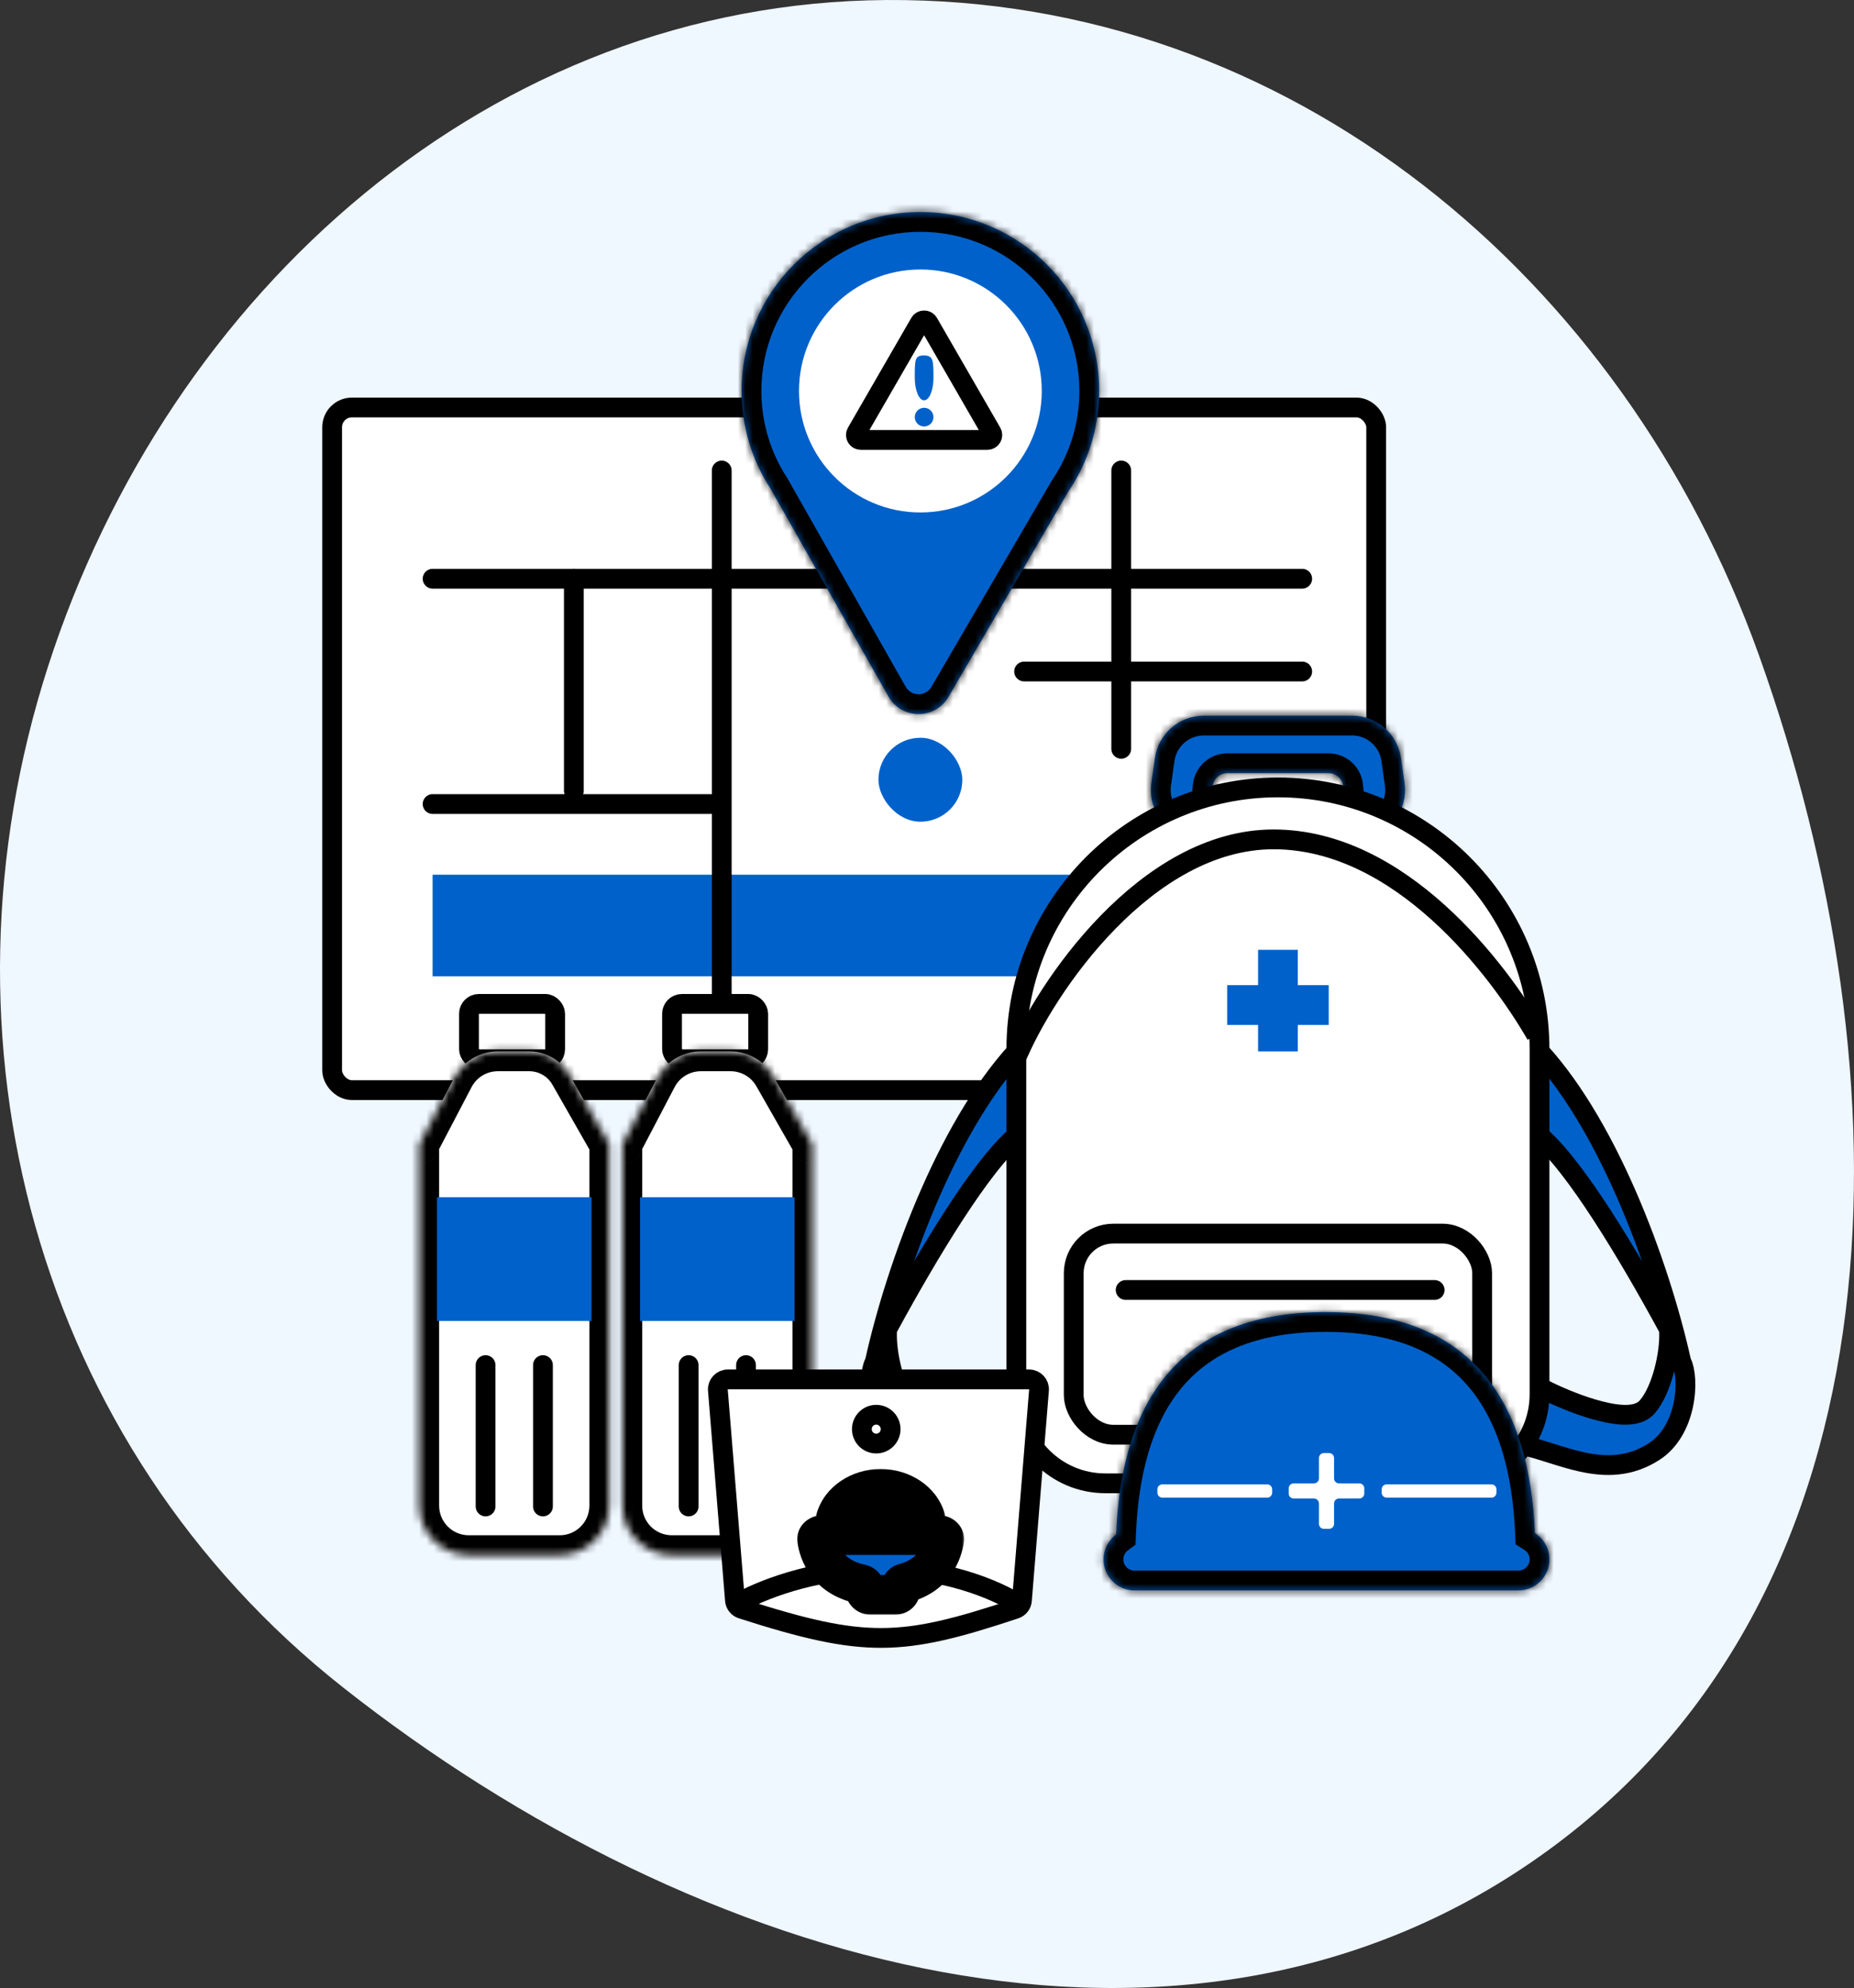 <svg width="250" height="268" viewBox="0 0 250 268" fill="none" xmlns="http://www.w3.org/2000/svg">
<rect x="0" y="0" width="250" height="268" fill="#333333" stroke="none"/>
<path fill-rule="evenodd" clip-rule="evenodd" d="M119.557 0.002C173.786 -0.346 218.941 37.332 237.206 88.394C257.502 145.135 257.482 213.942 208.776 249.425C159.933 285.008 93.722 264.913 46.272 227.492C4.819 194.801 -9.72 140.127 6.468 89.876C22.791 39.206 66.324 0.344 119.557 0.002Z" fill="#EFF7FF"/>
<rect x="44.786" y="54.933" width="140.786" height="92.027" rx="2.667" fill="white" stroke="black" stroke-width="2.667"/>
<path d="M58.334 78.018H175.595" stroke="black" stroke-width="2.667" stroke-linecap="round"/>
<rect x="58.334" y="117.92" width="117.262" height="13.698" fill="#0061CA"/>
<rect x="118.453" y="99.458" width="11.309" height="11.316" rx="5.655" fill="#0061CA"/>
<path d="M97.322 63.427L97.322 137.276" stroke="black" stroke-width="2.667" stroke-linecap="round"/>
<path d="M151.191 63.427L151.191 100.947" stroke="black" stroke-width="2.667" stroke-linecap="round"/>
<path d="M175.595 90.525L138.095 90.525" stroke="black" stroke-width="2.667" stroke-linecap="round"/>
<path d="M95.834 108.391L58.334 108.391" stroke="black" stroke-width="2.667" stroke-linecap="round"/>
<path d="M77.381 106.604L77.381 78.018" stroke="black" stroke-width="2.667" stroke-linecap="round"/>
<mask id="path-11-inside-1_2147_312" fill="white">
<path fill-rule="evenodd" clip-rule="evenodd" d="M144.083 66.213C146.691 62.359 148.214 57.711 148.214 52.706C148.214 39.385 137.421 28.586 124.107 28.586C110.793 28.586 100 39.385 100 52.706C100 57.528 101.414 62.019 103.85 65.787L119.808 93.897C121.584 97.025 126.083 97.052 127.896 93.945L144.083 66.213Z"/>
</mask>
<path fill-rule="evenodd" clip-rule="evenodd" d="M144.083 66.213C146.691 62.359 148.214 57.711 148.214 52.706C148.214 39.385 137.421 28.586 124.107 28.586C110.793 28.586 100 39.385 100 52.706C100 57.528 101.414 62.019 103.85 65.787L119.808 93.897C121.584 97.025 126.083 97.052 127.896 93.945L144.083 66.213Z" fill="#0061CA"/>
<path d="M144.083 66.213L141.875 64.718L141.825 64.792L141.78 64.868L144.083 66.213ZM103.85 65.787L106.169 64.471L106.131 64.404L106.089 64.34L103.85 65.787ZM119.808 93.897L122.127 92.58H122.127L119.808 93.897ZM127.896 93.945L125.593 92.601V92.601L127.896 93.945ZM145.548 52.706C145.548 57.161 144.194 61.292 141.875 64.718L146.292 67.707C149.189 63.426 150.881 58.26 150.881 52.706H145.548ZM124.107 31.253C135.947 31.253 145.548 40.857 145.548 52.706H150.881C150.881 37.914 138.895 25.92 124.107 25.92V31.253ZM102.667 52.706C102.667 40.857 112.267 31.253 124.107 31.253V25.92C109.319 25.92 97.334 37.914 97.334 52.706H102.667ZM106.089 64.34C103.924 60.99 102.667 56.999 102.667 52.706H97.334C97.334 58.057 98.904 63.048 101.61 67.235L106.089 64.34ZM122.127 92.58L106.169 64.471L101.531 67.104L117.488 95.213L122.127 92.58ZM125.593 92.601C124.816 93.933 122.888 93.921 122.127 92.58L117.488 95.213C120.28 100.13 127.349 100.172 130.199 95.29L125.593 92.601ZM141.78 64.868L125.593 92.601L130.199 95.29L146.387 67.557L141.78 64.868Z" fill="black" mask="url(#path-11-inside-1_2147_312)"/>
<ellipse cx="124.107" cy="52.707" rx="16.369" ry="16.378" fill="white"/>
<path d="M124.034 43.525C124.29 43.08 124.932 43.08 125.189 43.525L133.72 58.31C133.977 58.755 133.656 59.31 133.143 59.31H116.079C115.566 59.31 115.245 58.755 115.502 58.31L124.034 43.525Z" fill="white" stroke="black" stroke-width="2.667"/>
<ellipse cx="124.611" cy="56.234" rx="1.259" ry="1.26" fill="#0061CA"/>
<path d="M125.87 50.943C125.87 52.613 125.307 53.967 124.611 53.967C123.916 53.967 123.352 52.613 123.352 50.943C123.352 48.423 123.352 47.919 124.611 47.919C125.87 47.919 125.87 48.675 125.87 50.943Z" fill="#0061CA"/>
<path d="M206.631 140.731C211.593 145.784 215.824 153.089 219.185 160.726C222.764 168.858 225.303 177.246 226.675 183.422L226.71 183.58L226.781 183.724C226.997 184.161 227.195 184.944 227.254 185.999C227.312 187.031 227.232 188.234 226.966 189.46C226.43 191.934 225.184 194.324 223.015 195.707C219.712 197.813 216.473 197.777 213.288 197.079C211.874 196.769 210.509 196.338 209.144 195.907C208.947 195.845 208.751 195.783 208.554 195.721C207.562 195.41 206.554 195.104 205.563 194.882L207.919 187.17C209.955 188.215 212.433 189.249 214.709 189.927C216.134 190.352 217.546 190.658 218.755 190.717C219.36 190.747 219.967 190.718 220.523 190.581C221.079 190.444 221.667 190.178 222.113 189.669C223.148 188.485 223.898 186.634 224.377 184.848C224.865 183.031 225.13 181.061 225.064 179.503L225.051 179.194L224.904 178.923C222.2 173.95 219.048 168.466 215.977 163.739C212.938 159.06 209.884 154.968 207.368 152.917C204.557 150.626 204.029 148.044 204.425 145.693C204.743 143.81 205.667 142.043 206.631 140.731Z" fill="#0061CA" stroke="black" stroke-width="2.667"/>
<path d="M138.046 140.731C133.084 145.784 128.852 153.089 125.491 160.726C121.913 168.858 119.374 177.246 118.002 183.422L117.967 183.58L117.896 183.724C117.68 184.161 117.482 184.944 117.423 185.999C117.365 187.031 117.445 188.234 117.71 189.46C118.246 191.934 119.493 194.324 121.661 195.707C124.964 197.813 128.203 197.777 131.388 197.079C132.802 196.769 134.168 196.338 135.533 195.907C135.729 195.845 135.926 195.783 136.122 195.721C137.114 195.41 138.123 195.104 139.113 194.882L136.758 187.17C134.721 188.215 132.244 189.249 129.968 189.927C128.543 190.352 127.13 190.658 125.922 190.717C125.317 190.747 124.71 190.718 124.153 190.581C123.598 190.444 123.009 190.178 122.564 189.669C121.528 188.485 120.778 186.634 120.299 184.848C119.812 183.031 119.546 181.061 119.612 179.503L119.625 179.194L119.773 178.923C122.476 173.95 125.629 168.466 128.699 163.739C131.738 159.06 134.793 154.968 137.308 152.917C140.119 150.626 140.647 148.044 140.251 145.693C139.934 143.81 139.009 142.043 138.046 140.731Z" fill="#0061CA" stroke="black" stroke-width="2.667"/>
<mask id="path-19-inside-2_2147_312" fill="white">
<path fill-rule="evenodd" clip-rule="evenodd" d="M162.33 96.48C159.012 96.48 156.199 98.919 155.73 102.204L155.253 105.546C154.68 109.562 157.796 113.155 161.853 113.155H182.79C186.847 113.155 189.963 109.562 189.39 105.546L188.913 102.204C188.444 98.919 185.631 96.48 182.313 96.48H162.33ZM165.501 104.222C164.473 104.222 163.613 105 163.511 106.023L163.315 107.978C163.197 109.156 164.122 110.177 165.305 110.177H179.338C180.521 110.177 181.446 109.156 181.328 107.978L181.132 106.023C181.03 105 180.17 104.222 179.142 104.222H165.501Z"/>
</mask>
<path fill-rule="evenodd" clip-rule="evenodd" d="M162.33 96.48C159.012 96.48 156.199 98.919 155.73 102.204L155.253 105.546C154.68 109.562 157.796 113.155 161.853 113.155H182.79C186.847 113.155 189.963 109.562 189.39 105.546L188.913 102.204C188.444 98.919 185.631 96.48 182.313 96.48H162.33ZM165.501 104.222C164.473 104.222 163.613 105 163.511 106.023L163.315 107.978C163.197 109.156 164.122 110.177 165.305 110.177H179.338C180.521 110.177 181.446 109.156 181.328 107.978L181.132 106.023C181.03 105 180.17 104.222 179.142 104.222H165.501Z" fill="#0061CA"/>
<path d="M155.73 102.204L153.09 101.827L155.73 102.204ZM155.253 105.546L152.613 105.169L155.253 105.546ZM189.39 105.546L186.75 105.923V105.923L189.39 105.546ZM188.913 102.204L191.553 101.827V101.827L188.913 102.204ZM163.511 106.023L160.857 105.757V105.757L163.511 106.023ZM163.315 107.978L165.969 108.243V108.243L163.315 107.978ZM181.328 107.978L178.674 108.243V108.243L181.328 107.978ZM181.132 106.023L183.786 105.757L183.786 105.757L181.132 106.023ZM158.37 102.581C158.652 100.61 160.339 99.146 162.33 99.146V93.813C157.685 93.813 153.747 97.229 153.09 101.827L158.37 102.581ZM157.893 105.923L158.37 102.581L153.09 101.827L152.613 105.169L157.893 105.923ZM161.853 110.488C159.419 110.488 157.549 108.333 157.893 105.923L152.613 105.169C151.811 110.792 156.173 115.822 161.853 115.822V110.488ZM182.79 110.488H161.853V115.822H182.79V110.488ZM186.75 105.923C187.094 108.333 185.224 110.488 182.79 110.488V115.822C188.47 115.822 192.833 110.792 192.03 105.169L186.75 105.923ZM186.273 102.581L186.75 105.923L192.03 105.169L191.553 101.827L186.273 102.581ZM182.313 99.146C184.304 99.146 185.991 100.61 186.273 102.581L191.553 101.827C190.896 97.228 186.958 93.813 182.313 93.813V99.146ZM162.33 99.146H182.313V93.813H162.33V99.146ZM166.164 106.288C166.13 106.629 165.843 106.888 165.501 106.888V101.555C163.103 101.555 161.096 103.372 160.857 105.757L166.164 106.288ZM165.969 108.243L166.164 106.288L160.857 105.757L160.662 107.713L165.969 108.243ZM165.305 107.51C165.7 107.51 166.008 107.851 165.969 108.243L160.662 107.713C160.387 110.46 162.544 112.844 165.305 112.844V107.51ZM179.338 107.51H165.305V112.844H179.338V107.51ZM178.674 108.243C178.635 107.851 178.943 107.51 179.338 107.51V112.844C182.099 112.844 184.256 110.46 183.981 107.713L178.674 108.243ZM178.479 106.288L178.674 108.243L183.981 107.713L183.786 105.757L178.479 106.288ZM179.142 106.888C178.8 106.888 178.513 106.629 178.479 106.288L183.786 105.757C183.547 103.372 181.54 101.555 179.142 101.555V106.888ZM165.501 106.888H179.142V101.555H165.501V106.888Z" fill="black" mask="url(#path-19-inside-2_2147_312)"/>
<path d="M137.048 141.425C137.048 121.943 152.84 106.151 172.321 106.151C191.803 106.151 207.595 121.943 207.595 141.425V187.964C207.595 194.591 202.223 199.964 195.595 199.964H149.048C142.42 199.964 137.048 194.591 137.048 187.964V141.425Z" fill="white" stroke="black" stroke-width="2.667"/>
<rect x="144.786" y="166.302" width="55.071" height="27.111" rx="5.333" fill="white" stroke="black" stroke-width="2.667"/>
<path d="M151.786 173.902L193.452 173.902" stroke="black" stroke-width="2.667" stroke-linecap="round"/>
<path d="M136.905 142.933C140.972 133.007 154.583 113.155 171.726 113.155C188.869 113.155 202.083 130.725 207.143 139.51" stroke="black" stroke-width="2.667"/>
<path fill-rule="evenodd" clip-rule="evenodd" d="M175 128.044H169.643V132.809H165.476L165.476 138.169H169.643V141.742H175V138.169H179.167V132.809H175V128.044Z" fill="#0061CA"/>
<mask id="path-26-inside-3_2147_312" fill="white">
<path fill-rule="evenodd" clip-rule="evenodd" d="M150.502 206.861C149.475 207.623 148.81 208.844 148.81 210.221C148.81 212.529 150.681 214.4 152.989 214.4H204.749C207.058 214.4 208.929 212.529 208.929 210.221C208.929 208.73 208.148 207.421 206.973 206.682C206.272 189.976 199.311 176.88 178.741 176.88C158.098 176.88 151.161 190.07 150.502 206.861Z"/>
</mask>
<path fill-rule="evenodd" clip-rule="evenodd" d="M150.502 206.861C149.475 207.623 148.81 208.844 148.81 210.221C148.81 212.529 150.681 214.4 152.989 214.4H204.749C207.058 214.4 208.929 212.529 208.929 210.221C208.929 208.73 208.148 207.421 206.973 206.682C206.272 189.976 199.311 176.88 178.741 176.88C158.098 176.88 151.161 190.07 150.502 206.861Z" fill="#0061CA"/>
<path d="M150.502 206.861L152.09 209.003L153.116 208.243L153.167 206.966L150.502 206.861ZM206.973 206.682L204.309 206.793L204.368 208.192L205.552 208.938L206.973 206.682ZM151.476 210.221C151.476 209.724 151.713 209.284 152.09 209.003L148.914 204.719C147.238 205.962 146.143 207.964 146.143 210.221H151.476ZM152.989 211.733C152.153 211.733 151.476 211.056 151.476 210.221H146.143C146.143 214.001 149.208 217.067 152.989 217.067V211.733ZM204.749 211.733H152.989V217.067H204.749V211.733ZM206.262 210.221C206.262 211.056 205.585 211.733 204.749 211.733V217.067C208.53 217.067 211.595 214.001 211.595 210.221H206.262ZM205.552 208.938C205.984 209.21 206.262 209.684 206.262 210.221H211.595C211.595 207.776 210.312 205.633 208.395 204.425L205.552 208.938ZM209.638 206.57C209.276 197.943 207.291 189.823 202.37 183.825C197.356 177.714 189.638 174.213 178.741 174.213V179.547C188.415 179.547 194.462 182.594 198.246 187.208C202.124 191.934 203.97 198.715 204.309 206.793L209.638 206.57ZM178.741 174.213C167.805 174.213 160.071 177.74 155.06 183.89C150.143 189.924 148.178 198.089 147.837 206.757L153.167 206.966C153.485 198.842 155.317 192.017 159.195 187.258C162.978 182.615 169.034 179.547 178.741 179.547V174.213Z" fill="black" mask="url(#path-26-inside-3_2147_312)"/>
<path fill-rule="evenodd" clip-rule="evenodd" d="M180.555 199.971C180.186 199.971 179.888 199.672 179.888 199.304V196.549C179.888 196.181 179.589 195.883 179.221 195.883L178.517 195.883C178.149 195.883 177.85 196.181 177.85 196.549V199.304C177.85 199.672 177.552 199.971 177.184 199.971H174.442C174.074 199.971 173.775 200.269 173.775 200.637V201.348C173.775 201.716 174.074 202.014 174.442 202.014H177.184C177.552 202.014 177.85 202.313 177.85 202.681V205.435C177.85 205.803 178.149 206.101 178.517 206.101L179.221 206.101C179.589 206.101 179.888 205.803 179.888 205.435V202.681C179.888 202.313 180.186 202.014 180.555 202.014H183.296C183.665 202.014 183.963 201.716 183.963 201.348V200.637C183.963 200.269 183.665 199.971 183.296 199.971H180.555ZM186.31 200.774C186.31 200.405 186.608 200.107 186.976 200.107H201.119C201.487 200.107 201.786 200.405 201.786 200.774V201.226C201.786 201.594 201.487 201.893 201.119 201.893H186.976C186.608 201.893 186.31 201.594 186.31 201.226V200.774ZM156.734 200.107C156.366 200.107 156.067 200.405 156.067 200.774V201.226C156.067 201.594 156.366 201.893 156.734 201.893H170.877C171.245 201.893 171.543 201.594 171.543 201.226V200.774C171.543 200.405 171.245 200.107 170.877 200.107H156.734Z" fill="white"/>
<rect x="90.619" y="135.333" width="11.619" height="7.458" rx="1.333" fill="white" stroke="black" stroke-width="2.667"/>
<mask id="path-30-inside-4_2147_312" fill="white">
<path fill-rule="evenodd" clip-rule="evenodd" d="M104.3 145.103C103.113 143.025 100.904 141.742 98.511 141.742H94.511C92.031 141.742 89.755 143.119 88.605 145.317L83.929 154.249C83.929 154.249 83.929 154.249 83.929 154.249C83.929 154.249 83.929 154.249 83.929 154.249V154.249V202.969C83.929 206.651 86.913 209.635 90.595 209.635H102.857C106.539 209.635 109.524 206.651 109.524 202.969V154.249V154.249C109.524 154.249 109.524 154.249 109.524 154.249C109.524 154.249 109.524 154.249 109.524 154.249L104.3 145.103Z"/>
</mask>
<path fill-rule="evenodd" clip-rule="evenodd" d="M104.3 145.103C103.113 143.025 100.904 141.742 98.511 141.742H94.511C92.031 141.742 89.755 143.119 88.605 145.317L83.929 154.249C83.929 154.249 83.929 154.249 83.929 154.249C83.929 154.249 83.929 154.249 83.929 154.249V154.249V202.969C83.929 206.651 86.913 209.635 90.595 209.635H102.857C106.539 209.635 109.524 206.651 109.524 202.969V154.249V154.249C109.524 154.249 109.524 154.249 109.524 154.249C109.524 154.249 109.524 154.249 109.524 154.249L104.3 145.103Z" fill="white"/>
<path d="M109.524 154.249L107.208 155.571L109.524 154.249ZM83.929 154.249L81.566 153.012L83.929 154.249ZM94.511 144.409H98.511V139.076H94.511V144.409ZM86.291 155.486L90.967 146.554L86.242 144.08L81.566 153.012L86.291 155.486ZM86.595 154.249V154.249H81.262V154.249H86.595ZM86.595 202.969V154.249H81.262V202.969H86.595ZM102.857 206.969H90.595V212.302H102.857V206.969ZM106.857 154.249V202.969H112.19V154.249H106.857ZM106.857 154.249V154.249H112.19V154.249H106.857ZM101.985 146.425L107.208 155.571L111.839 152.926L106.616 143.78L101.985 146.425ZM109.524 151.582C110.49 151.582 111.369 152.103 111.839 152.926L107.208 155.571C107.678 156.394 108.557 156.915 109.524 156.915V151.582ZM112.19 154.249C112.19 152.776 110.997 151.582 109.524 151.582V156.915C108.051 156.915 106.857 155.722 106.857 154.249H112.19ZM102.857 212.302C108.012 212.302 112.19 208.123 112.19 202.969H106.857C106.857 205.178 105.066 206.969 102.857 206.969V212.302ZM83.929 151.582C82.456 151.582 81.262 152.776 81.262 154.249H86.595C86.595 155.722 85.401 156.915 83.929 156.915V151.582ZM81.566 153.012C82.026 152.133 82.936 151.582 83.929 151.582V156.915C84.921 156.915 85.831 156.365 86.291 155.486L81.566 153.012ZM98.511 144.409C99.947 144.409 101.273 145.178 101.985 146.425L106.616 143.78C104.954 140.871 101.861 139.076 98.511 139.076V144.409ZM81.262 202.969C81.262 208.123 85.441 212.302 90.595 212.302V206.969C88.386 206.969 86.595 205.178 86.595 202.969H81.262ZM94.511 139.076C91.038 139.076 87.853 141.003 86.242 144.08L90.967 146.554C91.658 145.235 93.023 144.409 94.511 144.409V139.076Z" fill="black" mask="url(#path-30-inside-4_2147_312)"/>
<rect x="86.31" y="161.396" width="20.833" height="16.676" fill="#0061CA"/>
<path d="M100.595 184.027L100.595 203.085" stroke="black" stroke-width="2.667" stroke-linecap="round"/>
<path d="M92.857 184.027L92.857 203.085" stroke="black" stroke-width="2.667" stroke-linecap="round"/>
<rect x="63.238" y="135.333" width="11.619" height="7.458" rx="1.333" fill="white" stroke="black" stroke-width="2.667"/>
<mask id="path-36-inside-5_2147_312" fill="white">
<path fill-rule="evenodd" clip-rule="evenodd" d="M76.8 144.894C75.687 142.945 73.615 141.742 71.37 141.742H67.13C64.65 141.742 62.374 143.119 61.224 145.317L56.548 154.249C56.548 154.249 56.548 154.249 56.547 154.249C56.547 154.249 56.547 154.249 56.547 154.249V202.969C56.547 206.651 59.532 209.635 63.214 209.635H75.476C79.158 209.635 82.143 206.651 82.143 202.969V154.249C82.143 154.249 82.143 154.249 82.143 154.249C82.143 154.249 82.143 154.249 82.143 154.249L76.8 144.894Z"/>
</mask>
<path fill-rule="evenodd" clip-rule="evenodd" d="M76.8 144.894C75.687 142.945 73.615 141.742 71.37 141.742H67.13C64.65 141.742 62.374 143.119 61.224 145.317L56.548 154.249C56.548 154.249 56.548 154.249 56.547 154.249C56.547 154.249 56.547 154.249 56.547 154.249V202.969C56.547 206.651 59.532 209.635 63.214 209.635H75.476C79.158 209.635 82.143 206.651 82.143 202.969V154.249C82.143 154.249 82.143 154.249 82.143 154.249C82.143 154.249 82.143 154.249 82.143 154.249L76.8 144.894Z" fill="white"/>
<path d="M82.143 154.249L79.827 155.571L82.143 154.249ZM56.548 154.249L54.185 153.012L56.548 154.249ZM76.8 144.894L74.484 146.217L76.8 144.894ZM67.13 144.409H71.37V139.076H67.13V144.409ZM58.91 155.485L63.586 146.554L58.861 144.08L54.185 153.012L58.91 155.485ZM59.214 202.969V154.249H53.881V202.969H59.214ZM75.476 206.969H63.214V212.302H75.476V206.969ZM79.476 154.249V202.969H84.809V154.249H79.476ZM74.484 146.217L79.827 155.571L84.458 152.926L79.116 143.572L74.484 146.217ZM82.143 156.916C84.193 156.916 85.472 154.702 84.458 152.926L79.827 155.571C78.813 153.796 80.093 151.582 82.143 151.582V156.916ZM84.809 154.249C84.809 155.722 83.615 156.916 82.143 156.916V151.582C80.67 151.582 79.476 152.776 79.476 154.249H84.809ZM75.476 212.302C80.631 212.302 84.809 208.123 84.809 202.969H79.476C79.476 205.178 77.685 206.969 75.476 206.969V212.302ZM53.881 202.969C53.881 208.123 58.059 212.302 63.214 212.302V206.969C61.005 206.969 59.214 205.178 59.214 202.969H53.881ZM56.547 151.582C55.06 151.582 53.881 152.791 53.881 154.249H59.214C59.214 155.707 58.035 156.915 56.547 156.915V151.582ZM54.185 153.012C54.645 152.133 55.555 151.582 56.547 151.582V156.915C57.54 156.915 58.45 156.365 58.91 155.485L54.185 153.012ZM71.37 144.409C72.657 144.409 73.846 145.099 74.484 146.217L79.116 143.572C77.528 140.791 74.572 139.076 71.37 139.076V144.409ZM67.13 139.076C63.657 139.076 60.472 141.003 58.861 144.08L63.586 146.554C64.276 145.235 65.642 144.409 67.13 144.409V139.076Z" fill="black" mask="url(#path-36-inside-5_2147_312)"/>
<rect x="58.928" y="161.396" width="20.833" height="16.676" fill="#0061CA"/>
<path d="M73.214 184.027L73.214 203.085" stroke="black" stroke-width="2.667" stroke-linecap="round"/>
<path d="M65.476 184.027L65.476 203.085" stroke="black" stroke-width="2.667" stroke-linecap="round"/>
<path d="M96.801 187.397C96.738 186.62 97.351 185.955 98.13 185.955H138.775C139.554 185.955 140.167 186.62 140.104 187.397L137.801 215.749C137.758 216.281 137.403 216.732 136.903 216.899C129.128 219.486 124.097 220.78 118.955 220.808C113.809 220.836 108.443 219.597 100.01 216.884C99.506 216.722 99.146 216.268 99.102 215.732L96.801 187.397Z" fill="white" stroke="black" stroke-width="2.667"/>
<path d="M120.095 192.662C120.095 193.736 119.226 194.604 118.155 194.604C117.084 194.604 116.214 193.736 116.214 192.662C116.214 191.589 117.084 190.72 118.155 190.72C119.226 190.72 120.095 191.589 120.095 192.662Z" fill="white" stroke="black" stroke-width="2.667"/>
<path d="M138.095 216.782C135.855 214.996 128.357 211.422 118.914 211.422C109.471 211.422 102.192 214.585 99.405 216.166" stroke="black" stroke-width="2.667"/>
<mask id="path-44-outside-6_2147_312" maskUnits="userSpaceOnUse" x="107.174" y="203.956" width="23" height="14" fill="black">
<rect fill="white" x="107.174" y="203.956" width="23" height="14"/>
<path fill-rule="evenodd" clip-rule="evenodd" d="M121.429 214.089C121.429 213.773 121.651 213.503 121.956 213.422C126.163 212.305 127.107 209.032 127.32 207.619C127.374 207.255 127.083 206.956 126.714 206.956L118.75 206.956L110.786 206.956C110.418 206.956 110.126 207.253 110.18 207.617C110.401 209.09 111.418 212.588 116.103 213.554C116.425 213.62 116.667 213.898 116.667 214.227V214.328C116.667 214.696 116.965 214.995 117.334 214.995H120.762C121.13 214.995 121.429 214.696 121.429 214.328V214.089Z"/>
</mask>
<path fill-rule="evenodd" clip-rule="evenodd" d="M121.429 214.089C121.429 213.773 121.651 213.503 121.956 213.422C126.163 212.305 127.107 209.032 127.32 207.619C127.374 207.255 127.083 206.956 126.714 206.956L118.75 206.956L110.786 206.956C110.418 206.956 110.126 207.253 110.18 207.617C110.401 209.09 111.418 212.588 116.103 213.554C116.425 213.62 116.667 213.898 116.667 214.227V214.328C116.667 214.696 116.965 214.995 117.334 214.995H120.762C121.13 214.995 121.429 214.696 121.429 214.328V214.089Z" fill="#0061CA"/>
<path d="M118.75 206.956L118.75 209.622H118.75L118.75 206.956ZM116.103 213.554L115.564 216.165L116.103 213.554ZM121.956 213.422L121.271 210.845L121.956 213.422ZM127.32 207.619L129.957 208.015L127.32 207.619ZM126.714 206.956L126.714 204.289L126.714 206.956ZM124.683 207.223C124.544 208.148 123.994 210.122 121.271 210.845L122.641 216C128.331 214.488 129.671 209.917 129.957 208.015L124.683 207.223ZM118.75 209.622L126.714 209.622L126.714 204.289L118.75 204.289L118.75 209.622ZM110.786 209.622L118.75 209.622L118.75 204.289L110.786 204.289L110.786 209.622ZM116.641 210.942C114.949 210.593 114.095 209.847 113.616 209.196C113.091 208.483 112.889 207.701 112.818 207.222L107.543 208.012C107.692 209.006 108.109 210.71 109.319 212.356C110.575 214.063 112.572 215.549 115.564 216.165L116.641 210.942ZM119.334 214.328V214.227H114V214.328H119.334ZM120.762 212.328H117.334V217.661H120.762V212.328ZM118.762 214.089V214.328H124.095V214.089H118.762ZM120.762 217.661C122.603 217.661 124.095 216.169 124.095 214.328H118.762C118.762 213.223 119.658 212.328 120.762 212.328V217.661ZM115.564 216.165C114.735 215.995 114 215.25 114 214.227H119.334C119.334 212.546 118.115 211.246 116.641 210.942L115.564 216.165ZM110.786 204.289C109.017 204.289 107.214 205.817 107.543 208.012L112.818 207.222C113.037 208.689 111.818 209.622 110.786 209.622L110.786 204.289ZM121.271 210.845C119.884 211.214 118.762 212.478 118.762 214.089H124.095C124.095 215.069 123.419 215.793 122.641 216L121.271 210.845ZM114 214.328C114 216.169 115.493 217.661 117.334 217.661V212.328C118.438 212.328 119.334 213.223 119.334 214.328H114ZM129.957 208.015C130.285 205.829 128.494 204.289 126.714 204.289L126.714 209.622C125.671 209.622 124.464 208.68 124.683 207.223L129.957 208.015Z" fill="black" mask="url(#path-44-outside-6_2147_312)"/>
<mask id="path-46-outside-7_2147_312" maskUnits="userSpaceOnUse" x="109.672" y="197.702" width="18" height="11" fill="black">
<rect fill="white" x="109.672" y="197.702" width="18" height="11"/>
<path fill-rule="evenodd" clip-rule="evenodd" d="M124.805 204.726C124.92 205.111 124.607 205.466 124.205 205.466H113.297C112.895 205.466 112.581 205.111 112.696 204.726C113.389 202.412 115.837 200.702 118.751 200.702C121.665 200.702 124.113 202.412 124.805 204.726Z"/>
</mask>
<path fill-rule="evenodd" clip-rule="evenodd" d="M124.805 204.726C124.92 205.111 124.607 205.466 124.205 205.466H113.297C112.895 205.466 112.581 205.111 112.696 204.726C113.389 202.412 115.837 200.702 118.751 200.702C121.665 200.702 124.113 202.412 124.805 204.726Z" fill="white"/>
<path d="M124.805 204.726L127.36 203.961L124.805 204.726ZM113.297 208.133H124.205V202.8H113.297V208.133ZM115.251 205.49C115.548 204.497 116.802 203.368 118.751 203.368V198.035C114.872 198.035 111.229 200.327 110.142 203.961L115.251 205.49ZM118.751 203.368C120.7 203.368 121.953 204.497 122.25 205.49L127.36 203.961C126.273 200.327 122.63 198.035 118.751 198.035V203.368ZM124.205 208.133C126.058 208.133 128.079 206.364 127.36 203.961L122.25 205.49C122.032 204.761 122.237 204.029 122.651 203.533C123.044 203.061 123.616 202.8 124.205 202.8V208.133ZM113.297 202.8C113.886 202.8 114.458 203.061 114.851 203.533C115.265 204.029 115.469 204.761 115.251 205.49L110.142 203.961C109.423 206.364 111.443 208.133 113.297 208.133V202.8Z" fill="black" mask="url(#path-46-outside-7_2147_312)"/>
</svg>
